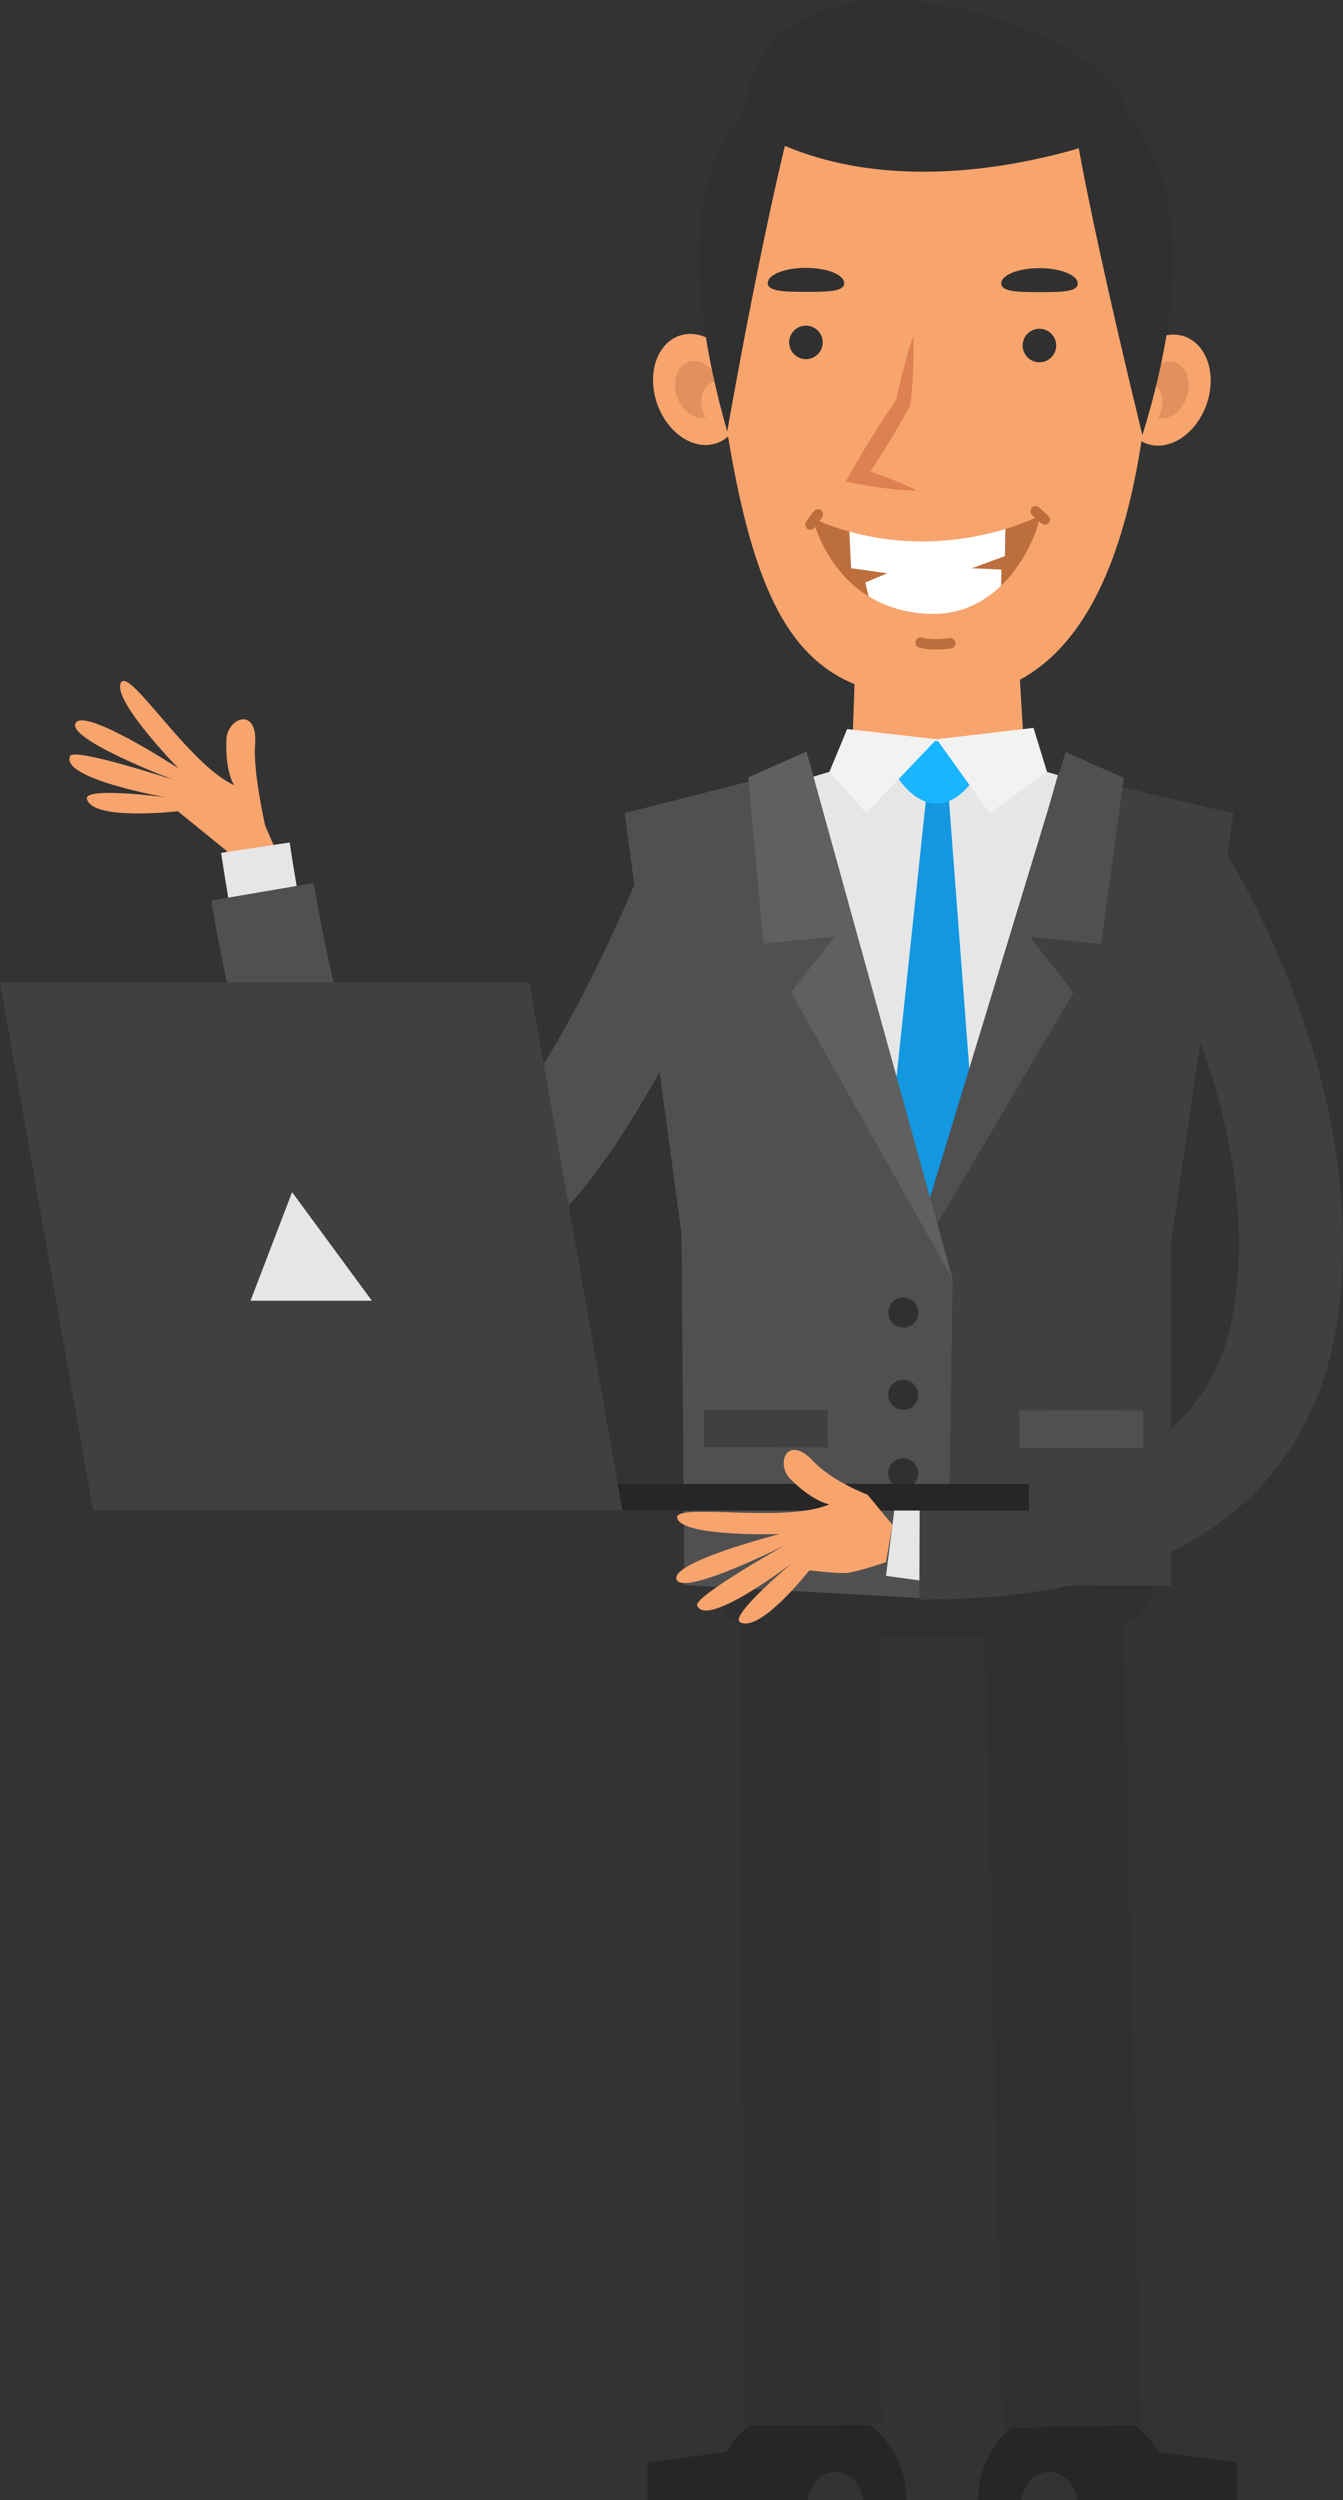 <?xml version="1.0" encoding="utf-8"?>
<!-- Generator: Adobe Illustrator 15.0.2, SVG Export Plug-In . SVG Version: 6.00 Build 0)  -->
<!DOCTYPE svg PUBLIC "-//W3C//DTD SVG 1.1 Basic//EN" "http://www.w3.org/Graphics/SVG/1.1/DTD/svg11-basic.dtd">
<svg version="1.1" baseProfile="basic" id="Illustration"
	 xmlns="http://www.w3.org/2000/svg" xmlns:xlink="http://www.w3.org/1999/xlink" x="0px" y="0px" width="115.021px"
	 height="214.052px" viewBox="0 0 115.021 214.052" xml:space="preserve">
<rect x="0" y="0" width="115.021" height="214.052" fill="#333333" stroke="none"/>
<g>
	<polygon fill="#F8A46D" points="72.966,65.012 87.792,65.53 87.196,55.676 73.281,55.766 	"/>
	<g>
		<path fill="#262626" d="M89.86,211.626c-1.211,0-2.212,1.051-2.393,2.426h-3.701c0-4.567,3.701-8.267,8.267-8.267
			c3.059,0,5.728,1.663,7.158,4.132l6.756,0.892v3.243H92.253C92.072,212.677,91.071,211.626,89.86,211.626z"/>
		
			<rect x="52.328" y="163.109" transform="matrix(0.022 1 -1 0.022 257.989 74.451)" fill="#303030" width="77.25" height="11.88"/>
	</g>
	<g>
		<path fill="#262626" d="M71.545,211.626c1.211,0,2.212,1.051,2.394,2.426h3.7c0-4.567-3.702-8.267-8.267-8.267
			c-3.059,0-5.729,1.663-7.158,4.132l-6.757,0.892v3.243h13.694C69.333,212.677,70.333,211.626,71.545,211.626z"/>
		
			<rect x="32.767" y="164.999" transform="matrix(0.003 1 -1 0.003 240.205 100.886)" fill="#303030" width="73.454" height="11.879"/>
	</g>
	<g>
		<path fill="#303030" d="M99.094,119.747v14.436c0,3.267-2.673,5.94-5.94,5.94H66.563c-3.268,0-5.94-2.673-5.94-5.94v-14.436
			H99.094z"/>
		<rect x="60.623" y="126.171" fill="#262626" width="38.471" height="3.764"/>
		<rect x="76.71" y="125.28" fill="#909090" width="8.079" height="5.28"/>
	</g>
	<g>
		<polygon fill="#E6E6E6" points="98.438,68.682 80.221,63.289 59.738,69.5 60.553,126.112 98.819,127.961 		"/>
		<polygon fill="#1297E0" points="81.171,67.151 85.244,120.923 79.845,129.677 73.81,120.165 79.445,67.149 		"/>
		<path fill="#19B5FE" d="M76.111,64.56c-0.002,1.272,1.86,4.235,4.103,4.238c2.242,0.003,4.015-2.955,4.017-4.227
			c0.002-1.272-1.816-1.116-4.058-1.119C77.931,63.449,76.112,63.289,76.111,64.56z"/>
		<polygon fill="#F2F2F2" points="89.665,66.063 84.771,69.631 80.221,63.289 88.514,62.315 		"/>
		<polygon fill="#F2F2F2" points="80.221,63.289 74.174,69.617 71.037,66.074 72.555,62.417 		"/>
		
			<rect x="63.566" y="84.954" transform="matrix(-1 -0.001 0.001 -1 137.259 172.974)" fill="#F2F2F2" width="10.247" height="2.971"/>
	</g>
	<g>
		<g>
			<path fill="#F8A46D" d="M19.362,72.806l-4.131-3.354c0,0-7.362,0.858-7.788-1.069c-0.229-1.041,6.706-0.132,6.706-0.132
				s-9.058-1.598-8.137-3.53c0.354-0.741,8.834,2.038,8.834,2.038s-9.308-3.516-8.35-4.889c0.876-1.255,8.787,3.91,8.787,3.91
				s-5.596-5.717-4.952-7.294c0.645-1.577,5.812,6.986,9.722,8.733c0,0-0.783-1.108-0.66-3.92c0.082-1.865,2.713-2.847,2.451,0.45
				c-0.184,2.301,0.868,6.943,0.868,6.943l1.583,3.625l-2.68,1.689L19.362,72.806z"/>
			<path fill="#E6E6E6" d="M19.551,76.856l5.856-0.999c-0.205-1.199-0.407-2.454-0.6-3.73l-5.873,0.888
				C19.133,74.328,19.34,75.621,19.551,76.856z"/>
			<path fill="#505050" d="M18.087,77.106l8.783-1.499c1.614,9.456,3.588,16.499,5.868,20.934c1.376,2.679,2.865,4.338,3.971,4.443
				c1.581,0.149,5.863-2.498,11.887-13.363c4.317-7.789,7.351-15.871,7.402-16.005l8.35,3.108c-0.131,0.353-3.27,8.74-7.913,17.132
				c-7.053,12.748-13.777,18.636-20.559,18c-0.271-0.026-0.54-0.062-0.806-0.106C27.059,108.383,21.647,97.963,18.087,77.106z
				 M55.999,71.618v-0.001l4.175,1.556L55.999,71.618z"/>
		</g>
	</g>
	<g>
		<polygon fill="#404040" points="90.666,66.137 105.634,69.631 100.269,106.662 100.293,135.766 80.051,135.738 79.818,104.51 		
			"/>
		<polygon fill="#505050" points="91.262,64.374 96.248,66.596 94.31,80.813 88.222,80.21 91.932,84.986 79.869,105.447 
			79.121,104.267 		"/>
		
			<rect x="87.338" y="120.719" transform="matrix(-1 -0.001 0.001 -1 185.12 244.756)" fill="#505050" width="10.607" height="3.196"/>
	</g>
	<g>
		<polygon fill="#505050" points="69.059,65.65 81.586,109.506 81.189,136.941 58.614,135.709 58.366,105.626 53.5,69.617 		"/>
		<polygon fill="#606060" points="81.586,109.506 69.074,64.344 64.083,66.554 65.389,80.774 71.479,80.188 67.756,84.954 		"/>
		<circle fill="#303030" cx="77.366" cy="112.371" r="1.287"/>
		<circle fill="#303030" cx="77.357" cy="119.411" r="1.287"/>
		<circle fill="#303030" cx="77.348" cy="126.133" r="1.287"/>
		
			<rect x="60.329" y="120.683" transform="matrix(-1 -0.001 0.001 -1 131.096 244.653)" fill="#404040" width="10.607" height="3.196"/>
	</g>
	<g>
		<g>
			<path fill="#F8A46D" d="M62.879,31.218c1.26,2.349,0.894,5.203-0.818,6.379c-1.712,1.174-4.122,0.223-5.382-2.125
				c-1.26-2.348-0.894-5.204,0.818-6.379C59.209,27.918,61.619,28.87,62.879,31.218z"/>
			<path fill="#E0915E" d="M60.383,35.642c-0.55-1.024-0.39-2.269,0.356-2.78c0.245-0.167,0.521-0.233,0.802-0.214
				c-0.05-0.132-0.106-0.264-0.175-0.392c-0.645-1.201-1.879-1.689-2.755-1.086c-0.877,0.601-1.065,2.062-0.419,3.265
				c0.528,0.985,1.452,1.489,2.25,1.309C60.421,35.709,60.401,35.676,60.383,35.642z"/>
		</g>
		<g>
			<path fill="#F8A46D" d="M96.744,31.262c-1.267,2.346-0.908,5.203,0.801,6.383c1.709,1.179,4.121,0.234,5.387-2.111
				c1.267-2.345,0.909-5.201-0.801-6.381C100.423,27.973,98.01,28.918,96.744,31.262z"/>
			<path fill="#E0915E" d="M99.229,35.693c0.552-1.022,0.396-2.268-0.349-2.781c-0.245-0.169-0.521-0.236-0.803-0.216
				c0.051-0.133,0.107-0.264,0.177-0.392c0.648-1.201,1.883-1.684,2.758-1.08c0.875,0.604,1.059,2.066,0.411,3.267
				c-0.531,0.984-1.457,1.485-2.254,1.302C99.189,35.76,99.21,35.729,99.229,35.693z"/>
		</g>
		<path fill="#F8A46D" d="M98.89,24.999c-0.693,19.027-4.702,34.709-18.098,34.795c-12.433,0.08-16.498-6.508-19.369-28.813
			C59.799,18.354,68.259,2.565,80.53,2.583C92.802,2.599,99.354,12.276,98.89,24.999z"/>
		<path fill="#303030" d="M68.823,6.421c0,0-14.558,2.438-6.539,30.522C62.284,36.943,65.827,16.451,68.823,6.421z"/>
		<path fill="#303030" d="M91.534,6.452c0,0,14.79,3.38,6.308,30.795C97.841,37.247,91.716,12.467,91.534,6.452z"/>
		<circle fill="#303030" cx="69.023" cy="29.314" r="1.436"/>
		<circle fill="#303030" cx="89.021" cy="29.581" r="1.436"/>
		<path fill="#303030" d="M72.304,24.248c-0.001,0.725-1.467,0.741-3.275,0.738c-1.809-0.003-3.274-0.023-3.274-0.748
			c0.001-0.724,1.468-1.31,3.276-1.306C70.84,22.934,72.305,23.522,72.304,24.248z"/>
		<path fill="#303030" d="M92.302,24.274c0,0.725-1.467,0.741-3.275,0.738c-1.809-0.003-3.275-0.023-3.273-0.747
			c0-0.725,1.468-1.31,3.276-1.308C90.838,22.96,92.303,23.549,92.302,24.274z"/>
		<path fill="#DE8152" d="M77.311,41.429c-0.401-0.171-0.804-0.341-1.21-0.494c-0.52-0.199-1.043-0.379-1.569-0.554
			c0.18-0.271,0.362-0.541,0.539-0.814c0.168-0.256,0.33-0.518,0.493-0.777c0.164-0.259,0.329-0.519,0.487-0.78
			c0.644-1.044,1.262-2.105,1.855-3.18l0.08-0.144l0.009-0.098c0.091-0.953,0.163-1.91,0.205-2.871
			c0.025-0.48,0.027-0.962,0.041-1.444c0.001-0.483,0.001-0.967-0.024-1.455c-0.167,0.459-0.31,0.921-0.452,1.383
			c-0.129,0.464-0.269,0.926-0.387,1.393c-0.229,0.875-0.43,1.756-0.615,2.639c-0.68,0.983-1.339,1.982-1.97,2.996
			c-0.166,0.259-0.324,0.521-0.484,0.782c-0.159,0.263-0.322,0.522-0.476,0.788c-0.315,0.527-0.621,1.058-0.924,1.593l-0.479,0.841
			l0.889,0.169c0.849,0.161,1.703,0.3,2.565,0.407c0.431,0.055,0.866,0.093,1.301,0.128c0.436,0.035,0.875,0.058,1.318,0.059
			C78.111,41.788,77.712,41.605,77.311,41.429z"/>
		<g>
			<path fill="#BD6E3D" d="M89.077,44.143c0,0-9.098,4.8-19.452,0.253c0,0,1.748,7.977,10.134,8.164
				C85.947,52.698,88.755,46.23,89.077,44.143z"/>
			<path fill="#FFFFFF" d="M72.744,45.505c5.509,1.535,10.397,0.68,13.357-0.214h0.001l-0.036,2.32l-2.838,1.039l2.537,0.109
				l-0.028,1.386c-1.464,1.413-3.435,2.473-5.978,2.416c-2.231-0.05-3.989-0.654-5.373-1.51l-0.275-1.185l1.876-0.78l-3.095-0.442
				L72.744,45.505z"/>
			<path fill="#BD6E3D" d="M80.127,55.607c-0.461,0-0.97-0.039-1.409-0.167c-0.236-0.068-0.373-0.314-0.304-0.552
				c0.069-0.235,0.313-0.373,0.553-0.302c0.762,0.221,1.956,0.107,2.35,0.044c0.245-0.039,0.472,0.127,0.511,0.37
				c0.038,0.243-0.128,0.472-0.371,0.51C81.417,55.516,80.83,55.607,80.127,55.607z"/>
			<path fill="#BD6E3D" d="M89.478,44.924c-0.105,0-0.212-0.037-0.296-0.114l-0.787-0.705c-0.184-0.164-0.199-0.446-0.035-0.629
				c0.165-0.183,0.447-0.199,0.629-0.034l0.786,0.706c0.184,0.165,0.2,0.447,0.035,0.629C89.722,44.875,89.601,44.924,89.478,44.924
				z"/>
			<path fill="#BD6E3D" d="M69.406,45.362c-0.091,0-0.184-0.028-0.263-0.086c-0.198-0.145-0.241-0.424-0.096-0.623l0.639-0.873
				c0.146-0.198,0.424-0.242,0.623-0.097c0.199,0.145,0.242,0.424,0.097,0.623l-0.639,0.874
				C69.68,45.299,69.543,45.362,69.406,45.362z"/>
		</g>
		<path fill="#303030" d="M96.482,11.301c0,0-18.105,7.697-31.814-0.064l-0.793-1.322c0,0-0.597-7.509,8.374-9.547
			C81.219-1.669,98.356,5.136,96.482,11.301z"/>
	</g>
	<g>
		<polygon fill="#E6E6E6" points="79.892,135.46 75.881,134.915 76.619,129.088 80.351,129.353 		"/>
		<path fill="#404040" d="M79.017,136.941c-0.094,0-0.187,0-0.281,0l0.031-8.91c0.085,0,0.172,0,0.256,0
			c8.776,0,15.477-1.576,19.92-4.687c3.998-2.798,6.262-6.913,6.924-12.579c2.022-17.299-9.263-34.45-9.378-34.62l7.401-4.961
			c0.542,0.807,13.237,19.999,10.827,40.617c-0.961,8.221-4.549,14.561-10.664,18.842C98.083,134.823,89.66,136.941,79.017,136.941z
			"/>
		<g>
			<rect x="38.237" y="127.038" fill="#262626" width="49.894" height="2.285"/>
			<g>
				<polygon fill="#404040" points="7.975,129.323 53.308,129.323 45.333,84.098 0,84.098 				"/>
			</g>
			<polygon fill="#E6E6E6" points="21.456,111.359 31.851,111.359 25.015,102.063 			"/>
		</g>
		<path fill="#F8A46D" d="M72.563,134.66c-0.81,0.083-3.246-0.222-3.246-0.222s-4.236,5.423-5.943,4.435
			c-0.923-0.535,4.432-5.033,4.432-5.033s-7.297,5.599-8.099,3.614c-0.308-0.761,7.469-5.137,7.469-5.137s-8.88,4.488-9.245,2.854
			c-0.333-1.493,8.819-3.836,8.819-3.836s-7.996,0.263-8.724-1.277c-0.727-1.541,9.077,0.435,13.008-1.269
			c0,0-1.347-0.171-3.336-2.161c-1.32-1.321-0.267-3.923,1.987-1.504c1.573,1.69,4.611,2.84,4.611,2.84l2.138,2.58l-0.554,3.196
			C75.881,133.741,73.419,134.574,72.563,134.66z"/>
	</g>
</g>
</svg>
